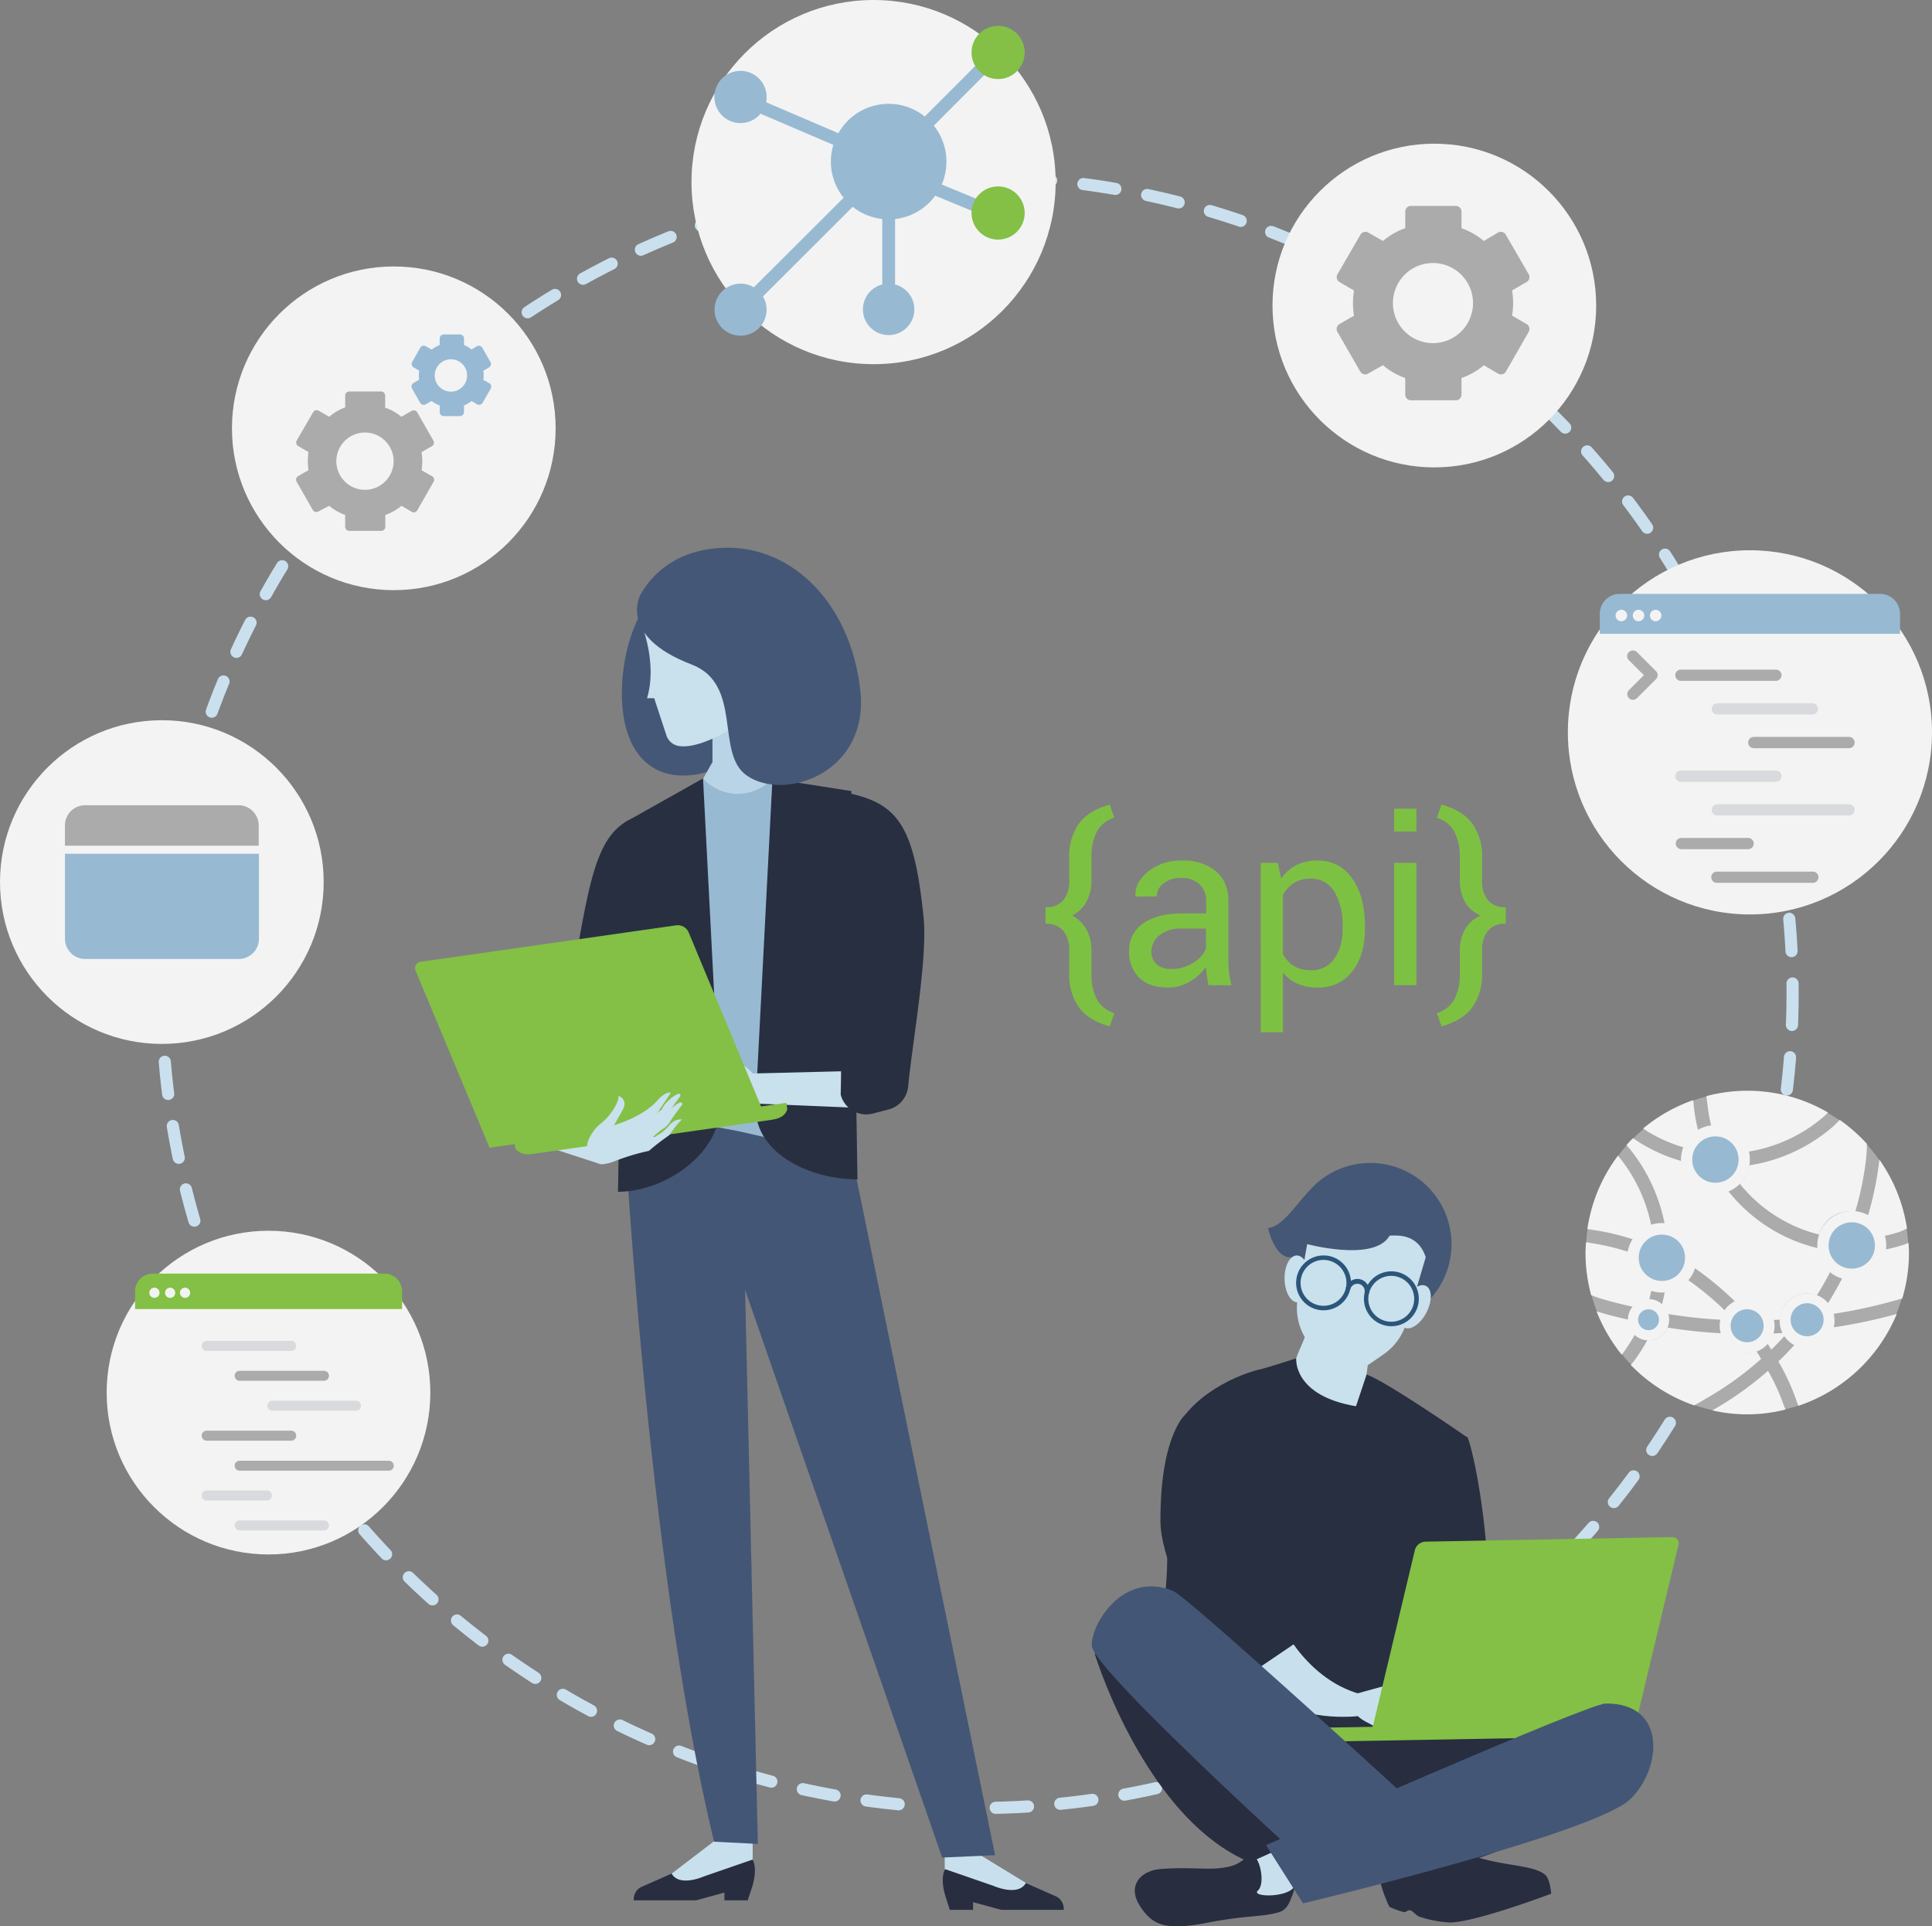 <svg id="ab614a11-dc0d-45a0-8a94-f093837c62b6" data-name="Layer 1" xmlns="http://www.w3.org/2000/svg" xmlns:xlink="http://www.w3.org/1999/xlink" width="477.51" height="476.07" viewBox="0 0 477.51 476.07">
  <rect x="0" y="0" width="477.51" height="476.07" fill="#808080" stroke="none"/>
  <defs>
    <clipPath id="fb348763-818b-4a87-a41a-bf840f616c79">
      <rect x="258.41" y="198.84" width="113.75" height="56.27" style="fill: none"/>
    </clipPath>
  </defs>
  <title>29_SUPPORTIVE</title>
  <g id="e07c839a-d35c-4ae8-9622-c6a10620d96b" data-name="Layer 1-2">
    <g style="clip-path: url(#fb348763-818b-4a87-a41a-bf840f616c79)">
      <g>
        <path d="M274.29,253.66q-5.44-1.54-7.74-4.89a14,14,0,0,1-2.29-8.11v-5.73a7.42,7.42,0,0,0-1.44-4.88,5.4,5.4,0,0,0-4.41-1.75v-4.11a5.42,5.42,0,0,0,4.41-1.72,7.39,7.39,0,0,0,1.44-4.87v-5.76a14,14,0,0,1,2.29-8.12q2.29-3.34,7.74-4.88l1.12,3.27a7,7,0,0,0-4.36,3.51,13.48,13.48,0,0,0-1.29,6.22v5.76a10.93,10.93,0,0,1-1.18,5.17,8.35,8.35,0,0,1-3.57,3.49,8.52,8.52,0,0,1,3.57,3.54,10.89,10.89,0,0,1,1.18,5.13v5.73a13.36,13.36,0,0,0,1.29,6.19,7.12,7.12,0,0,0,4.36,3.51Z" style="fill: #7dc142"/>
        <path d="M289.56,239.46a9.8,9.8,0,0,0,5.39-1.54,7.25,7.25,0,0,0,3.13-3.52v-4.92H291.9a8,8,0,0,0-5.32,1.67,5,5,0,0,0-2,3.95,4.13,4.13,0,0,0,1.26,3.18,5.22,5.22,0,0,0,3.72,1.18m9.14,4c-.19-.91-.33-1.72-.44-2.41a18.75,18.75,0,0,1-.18-2.12,12.81,12.81,0,0,1-4,3.65,10.21,10.21,0,0,1-5.32,1.47q-4.72,0-7.2-2.42a8.86,8.86,0,0,1-2.48-6.66,7.81,7.81,0,0,1,3.51-6.78c2.34-1.63,5.51-2.44,9.52-2.45h6v-3a5.56,5.56,0,0,0-1.62-4.21,6.38,6.38,0,0,0-4.58-1.55,6.71,6.71,0,0,0-4.34,1.34,4,4,0,0,0-1.65,3.22l-5.22.05-.06-.17q-.19-3.3,3.09-6a12.82,12.82,0,0,1,8.48-2.74,12.5,12.5,0,0,1,8.28,2.61c2.09,1.74,3.13,4.26,3.13,7.53v14.57a25.15,25.15,0,0,0,.17,3.13,16.13,16.13,0,0,0,.61,3Z" style="fill: #7dc142"/>
        <path d="M331.85,228.92a16,16,0,0,0-2-8.46,6.6,6.6,0,0,0-6-3.31,7.35,7.35,0,0,0-4.06,1.08,7.9,7.9,0,0,0-2.71,3V235.8a7.91,7.91,0,0,0,2.71,2.92,7.6,7.6,0,0,0,4.11,1.05,6.78,6.78,0,0,0,5.93-2.87,12.56,12.56,0,0,0,2-7.39Zm5.51.59q0,6.54-3.13,10.55a10.37,10.37,0,0,1-8.64,4,12.16,12.16,0,0,1-4.91-.94,9.47,9.47,0,0,1-3.59-2.8V255.1h-5.5V213.24h4.22l.86,3.91a10.1,10.1,0,0,1,3.69-3.33,11.08,11.08,0,0,1,5.15-1.14,10,10,0,0,1,8.73,4.46q3.12,4.46,3.12,11.78Z" style="fill: #7dc142"/>
      </g>
    </g>
    <path d="M350.08,243.48h-5.51V213.24h5.51Zm0-38h-5.51v-5.62h5.51Z" style="fill: #7dc142"/>
    <g style="clip-path: url(#fb348763-818b-4a87-a41a-bf840f616c79)">
      <path d="M355.14,250.36a7.21,7.21,0,0,0,4.36-3.51,13.25,13.25,0,0,0,1.31-6.19v-5.73a10.48,10.48,0,0,1,1.26-5.23,8.24,8.24,0,0,1,3.89-3.44,7.88,7.88,0,0,1-3.89-3.38,10.56,10.56,0,0,1-1.26-5.28v-5.76a13.37,13.37,0,0,0-1.31-6.22,7.08,7.08,0,0,0-4.36-3.51l1.14-3.27q5.43,1.53,7.73,4.88a13.92,13.92,0,0,1,2.31,8.12v5.76a7.5,7.5,0,0,0,1.41,4.87,5.4,5.4,0,0,0,4.43,1.72v4.11a5.37,5.37,0,0,0-4.43,1.75,7.54,7.54,0,0,0-1.41,4.88v5.73a14,14,0,0,1-2.31,8.11q-2.29,3.34-7.73,4.89Z" style="fill: #7dc142"/>
    </g>
    <circle cx="241.53" cy="245.3" r="201.53" style="fill: none;stroke: #cae0ee;stroke-linecap: round;stroke-linejoin: round;stroke-width: 3px;stroke-dasharray: 8"/>
    <circle cx="40" cy="217.99" r="40" style="fill: #f3f3f3"/>
    <path d="M16.06,232a5,5,0,0,0,5,5H59a5,5,0,0,0,5-5V211H16.06Z" style="fill: #98b9d2"/>
    <path d="M59,199H21.05a5,5,0,0,0-5,5v5H63.94v-5A5,5,0,0,0,59,199Z" style="fill: #ababab"/>
    <circle cx="97.33" cy="105.85" r="40" style="fill: #f3f3f3"/>
    <path d="M106.77,117.68l-2.57-1.47a15.12,15.12,0,0,0,.17-2.23,14,14,0,0,0-.18-2.24l2.56-1.47a1,1,0,0,0,.38-1.36v0l-4-7a1,1,0,0,0-.62-.47,1,1,0,0,0-.77.1L99.2,103a12.18,12.18,0,0,0-4-2.25v-3a1,1,0,0,0-1-1H86.32a1,1,0,0,0-1,1v2.93A12.67,12.67,0,0,0,81.37,103l-2.6-1.49a1,1,0,0,0-1.37.35v0l-4.06,7a1,1,0,0,0-.1.77.93.93,0,0,0,.47.61l2.55,1.48a14,14,0,0,0-.18,2.24,15.12,15.12,0,0,0,.17,2.23l-2.56,1.47a1,1,0,0,0-.39,1.36l0,0,4,7a1,1,0,0,0,1.36.39h0L81.37,125a12.48,12.48,0,0,0,3.94,2.26v2.93a1,1,0,0,0,1,1h7.92a1,1,0,0,0,1-1v-2.93a12.57,12.57,0,0,0,4-2.26l2.53,1.48a1,1,0,0,0,.77.11,1,1,0,0,0,.61-.48l4-7a1,1,0,0,0-.29-1.38Zm-16.55,3.37A7.08,7.08,0,1,1,97.29,114v0A7.09,7.09,0,0,1,90.22,121.05Z" style="fill: #ababab"/>
    <path d="M120.86,94.67l-1.4-.81a8.44,8.44,0,0,0,.08-1.12,6.92,6.92,0,0,0-.09-1.11l1.39-.81a1,1,0,0,0,.38-1.36v0l-2-3.5a1,1,0,0,0-1.36-.38l0,0-1.32.78a7.93,7.93,0,0,0-1.86-1.1V83.65a1,1,0,0,0-1-1h-4a1,1,0,0,0-1,1v1.61a9.58,9.58,0,0,0-2,1.12l-1.44-.82a1,1,0,0,0-1.36.37h0l-2,3.5a1,1,0,0,0,.35,1.37h0l1.38.8a7,7,0,0,0-.09,1.12,8.44,8.44,0,0,0,.08,1.12l-1.39.81a1,1,0,0,0-.47.61,1,1,0,0,0,.1.77l2,3.5a1,1,0,0,0,1.36.39h0l1.48-.82a8.54,8.54,0,0,0,2,1.12v1.61a1,1,0,0,0,1,1h4a1,1,0,0,0,1-1v-1.61a8.39,8.39,0,0,0,1.87-1.11l1.35.8a1,1,0,0,0,.77.1,1,1,0,0,0,.62-.47l2-3.5a1,1,0,0,0-.38-1.36Zm-9.41,2.12a4,4,0,1,1,4-4.05A4,4,0,0,1,111.45,96.79Z" style="fill: #98b9d3"/>
    <circle cx="354.51" cy="75.51" r="40" style="fill: #f3f3f3"/>
    <path d="M377.32,80.09,373.73,78a19.93,19.93,0,0,0,0-6.23l3.58-2.07a1.43,1.43,0,0,0,.52-1.93L372.16,58a1.46,1.46,0,0,0-.86-.66,1.4,1.4,0,0,0-1.08.15l-3.48,2.06a17.3,17.3,0,0,0-5.52-3.14V52.29a1.42,1.42,0,0,0-1.42-1.41H348.73a1.41,1.41,0,0,0-1.41,1.41h0v4.1a17.45,17.45,0,0,0-5.5,3.16l-3.65-2.07a1.41,1.41,0,0,0-1.92.51l-5.68,9.8a1.38,1.38,0,0,0-.14,1.07,1.42,1.42,0,0,0,.66.86l3.56,2.07a20.4,20.4,0,0,0-.25,3.12,19.09,19.09,0,0,0,.25,3.11l-3.59,2.07a1.42,1.42,0,0,0-.51,1.93l5.65,9.8a1.42,1.42,0,0,0,1.92.52l3.69-2.09a17.22,17.22,0,0,0,5.51,3.17v4.1a1.41,1.41,0,0,0,1.41,1.41H359.8a1.42,1.42,0,0,0,1.42-1.41v-4.1a17.51,17.51,0,0,0,5.52-3.15l3.53,2.06a1.4,1.4,0,0,0,1.92-.48l0,0L377.84,82A1.41,1.41,0,0,0,377.32,80.09ZM354.18,84.8a9.9,9.9,0,1,1,9.89-9.91v0A9.91,9.91,0,0,1,354.18,84.8Z" style="fill: #ababab"/>
    <circle cx="432.51" cy="180.99" r="45" style="fill: #f3f3f3"/>
    <path d="M415.45,165.48h23.48a1.39,1.39,0,0,1,0,2.78H415.45a1.39,1.39,0,0,1,0-2.78Z" style="fill: #ababab"/>
    <path d="M424.46,173.8h23.48a1.39,1.39,0,0,1,0,2.78H424.46a1.39,1.39,0,1,1,0-2.78Z" style="fill: #d8dadd"/>
    <path d="M433.47,182.12H457a1.39,1.39,0,0,1,0,2.78H433.47a1.39,1.39,0,0,1,0-2.78Z" style="fill: #ababab"/>
    <path d="M415.45,190.44h23.48a1.39,1.39,0,0,1,0,2.78H415.45a1.39,1.39,0,0,1,0-2.78Z" style="fill: #d8dadd"/>
    <path d="M424.46,198.76H457a1.39,1.39,0,0,1,0,2.78H424.46a1.39,1.39,0,0,1,0-2.78Z" style="fill: #d8dadd"/>
    <path d="M415.45,207.09h16.73a1.39,1.39,0,0,1,0,2.77H415.45a1.39,1.39,0,0,1,0-2.77Z" style="fill: #ababab"/>
    <path d="M424.46,215.41h23.48a1.39,1.39,0,0,1,.24,2.77H424.46a1.39,1.39,0,0,1-.24-2.77Z" style="fill: #ababab"/>
    <path d="M402.6,163.17a1.37,1.37,0,0,1-.06-1.94l.06-.06a1.39,1.39,0,0,1,2,0l0,0,4.68,4.68a1.39,1.39,0,0,1,0,2l0,0-4.68,4.68a1.45,1.45,0,0,1-1,.41,1.38,1.38,0,0,1-1.4-1.38,1.36,1.36,0,0,1,.4-1l3.7-3.7Z" style="fill: #ababab"/>
    <path d="M464.68,146.77H400.33a4.93,4.93,0,0,0-4.93,4.93v4.93h74.21V151.7A4.93,4.93,0,0,0,464.68,146.77Zm-63.93,6.77a1.42,1.42,0,1,1,1.41-1.43v0a1.41,1.41,0,0,1-1.41,1.41Zm4.23,0a1.42,1.42,0,1,1,1.42-1.42h0a1.43,1.43,0,0,1-1.4,1.41Zm4.24,0a1.42,1.42,0,1,1,1.41-1.43v0a1.41,1.41,0,0,1-1.41,1.41Z" style="fill: #98b9d2"/>
    <circle cx="215.91" cy="45" r="45" style="fill: #f3f3f3"/>
    <path d="M246.63,46.29a6.39,6.39,0,0,0-5.29,2.85l-8.58-3.55a14.46,14.46,0,0,0,1.16-5.65,14.22,14.22,0,0,0-3.12-8.89L243.42,18.4a6.42,6.42,0,1,0-2.24-2.24L228.56,28.8A14.26,14.26,0,0,0,208.51,31a15.41,15.41,0,0,0-1.3,1.92l-17.86-7.65a5.81,5.81,0,0,0,.12-1.17,6.45,6.45,0,1,0-1.5,4l18,7.7a14.44,14.44,0,0,0-.61,4.13,14.2,14.2,0,0,0,3.16,8.94L186.32,71a6.43,6.43,0,1,0,2.25,2.25l22.18-22.14a14.1,14.1,0,0,0,7.3,3v16.2a6.35,6.35,0,1,0,3.17,0V54.14a14.28,14.28,0,0,0,9.93-5.78l9.18,3.79c0,.17-.05.33-.05.5a6.35,6.35,0,1,0,6.35-6.36Z" style="fill: #98b9d2"/>
    <circle cx="246.69" cy="52.64" r="6.57" style="fill: #83c045"/>
    <circle cx="246.69" cy="12.97" r="6.57" style="fill: #83c045"/>
    <path d="M190.31,146.13s-7.72-.5-9.74,12.11,3.94,25.57,0,29.45-20.92,9.16-25.74-7.4c-3.49-12,.84-36.38,16.86-39.51C184.52,138.27,188.3,144,190.31,146.13Z" style="fill: #455776"/>
    <polygon points="240.81 457.59 253.56 465.37 253.56 468.1 233.54 465.82 233.54 457.81 240.81 457.59" style="fill: #c8e0ed"/>
    <polygon points="178.77 453.28 166.02 463.03 166.02 465.76 186.03 463.48 186.03 455.3 178.77 453.28" style="fill: #c8e0ed"/>
    <polygon points="240.81 457.59 253.56 465.37 253.56 468.1 233.54 465.82 233.54 457.81 240.81 457.59" style="fill: #c8e0ed"/>
    <line x1="178.77" y1="453.28" x2="166.02" y2="463.03" style="fill: none"/>
    <path d="M186,459.57l-12,4.15s-6.08,2.72-8-.69l-7.6,3.36a3.38,3.38,0,0,0-1.76,3.25h15.41l7-1.92v1.92h5.75L186,466c1.3-4.6,0-6.41,0-6.41" style="fill: #282d40"/>
    <path d="M176.46,455.15l10.85.55-4-173.75-29.43-10.54s5.53,113.23,22.61,183.74" style="fill: #445675"/>
    <polygon points="210.49 285.4 245.95 458.48 232.86 459.07 168.88 274.74 210.49 285.4" style="fill: #445675"/>
    <path d="M233.54,461.91l12,4.15s6.08,2.72,8-.69l7.6,3.36A3.38,3.38,0,0,1,262.9,472H247.51l-7-1.91V472h-5.75l-1.17-3.65c-1.3-4.61,0-6.42,0-6.42" style="fill: #282d40"/>
    <rect x="166.73" y="277.38" width="9.61" height="0.59" style="fill: #066388"/>
    <path d="M163.9,200.65h0l.24.06h.24c11.36,2.89,12.63,14.42,8.5,37.79l-7.42,42.38a6.5,6.5,0,0,1-7.52,5.28h0l-17.12-3a6.5,6.5,0,0,1-5.27-7.52l7.42-42.4C147.09,209.86,149.6,201.49,163.9,200.65Z" style="fill: #282f41"/>
    <path d="M191,192.37a12.13,12.13,0,0,1-17.15,0l0,0-15.63,10.94V275l24.23,4.54h0L206.58,285V203.31Z" style="fill: #98b9d2"/>
    <path d="M173.76,192.37,154.3,203.31l-1.56,91.22h0c11.61,0,25.21-9.41,25.21-21Z" style="fill: #282f41"/>
    <path d="M210.42,195.5l-19.5-3.05-4.19,81.17c0,11.6,13.6,17.85,25.2,17.85" style="fill: #282f41"/>
    <path d="M173.8,192.4a11.55,11.55,0,0,0,16.31.8c.28-.26.55-.52.8-.8h0l-2.36-4.06V173.05H176.09v15.27l-2.29,4.08Z" style="fill: #b8d4e6"/>
    <path d="M176.09,181.81s3.86,5.61,12.43,5V175.09H176.09l.56,6.49" style="fill: #b8d4e6"/>
    <path d="M121.21,278.88l26.6,8.62a2.29,2.29,0,0,0,3-.92l1.4-2.49a2.3,2.3,0,0,0-.81-3.08L113,256.13Z" style="fill: #c9e0ed"/>
    <path d="M157.92,152.64s4.82,10.43,2,19.91h1.77l3,9.13a3.9,3.9,0,0,0,2.73,2.61c2.33.53,6.74-.06,15-5.11l6.63-3s-2.29-7.12,0-7.8,4.58-7.53,3-10.28-6.18-1.14-6.64,2.06l.23,2.52h-2.52s-3.66-15.33-14.64-15.33S157.92,152.64,157.92,152.64Z" style="fill: #c9e0ed"/>
    <path d="M158.29,147s-5.76,10.2,12.61,17.2c12.77,4.86,5.86,21.88,13.57,27.39,9.27,6.63,30.55-.49,28.15-21.17-2.49-21.41-16.79-35.34-33.27-35.06C165.35,135.63,159.75,144.25,158.29,147Z" style="fill: #455776"/>
    <path d="M216.91,274l-30.5-1.28a2.29,2.29,0,0,1-2.19-2.3v-2.86a2.28,2.28,0,0,1,2.23-2.27l30.72-.78Z" style="fill: #c9e0ed"/>
    <path d="M166.81,266a9.91,9.91,0,0,0,3.91,2.19l6.62-1.17a20,20,0,0,1-3.48-1.45,17.22,17.22,0,0,0-3-2,12.3,12.3,0,0,1-1.84-1.19l-3.85-4.25c1.27-.56,3.35,1.19,3.35,1.19,4.36,3.81,11.72,4.68,11.72,4.68s-.6-.73-2.58-3.3.49-3.72.49-3.72c-.09,1.28,2.49,4.57,5.23,6.09a10.34,10.34,0,0,1,4,4.19h0a4.5,4.5,0,0,1-1.15,4.88s-1,1.3-3.82.9l-1.29-.28h0a4.67,4.67,0,0,0-.65-.13,54.12,54.12,0,0,0-7.72-1.08.57.57,0,0,1-.25-.08,56.92,56.92,0,0,0-5.17-2.9.87.87,0,0,1-.34-.22c-.6-.63-2.92-3.05-3.66-3.25C163.3,265,164.85,264.24,166.81,266Z" style="fill: #c9e0ed"/>
    <path d="M178.13,269.47s-4.13-1.17-4.66-1.73a28.46,28.46,0,0,0-4.22-2.82,6.36,6.36,0,0,1-2.48-1.71c-.61-.84-3.75-4-3.75-4s-.37-.55.18-.68,3.65,1.32,4.77,3.21l5.52,2.89,5.58,2Z" style="fill: #c9e0ed"/>
    <path d="M177.16,271s-3.89-1.11-4.39-1.64a26.66,26.66,0,0,0-4-2.65,5.93,5.93,0,0,1-2.34-1.61c-.58-.8-3.55-3.77-3.55-3.77s-.34-.51.18-.63,3.44,1.24,4.49,3l5.21,2.73,4.93,2.38Z" style="fill: #c9e0ed"/>
    <path d="M206.86,195.5c-11.33-1.81-2.06,23-.08,41.15,1.6,14.78,1,33.86,1,33.86a6.51,6.51,0,0,0,7.92,4.69l3.89-1a6.53,6.53,0,0,0,4.87-5.72c1-10.67,4.85-31.63,3.81-41.81C225.84,203.05,221.7,197.88,206.86,195.5Z" style="fill: #282f41"/>
    <path d="M194.6,274.18h0l-.26-1.63-67.22,9.61.24,1.64h0l.2.27c1.09,1.27,2.66,1.33,4.43,1.06l58.51-8.36c1.76-.24,3.28-.72,3.94-2.26Z" style="fill: #83c045"/>
    <path d="M188.33,274l-18.14-43.62a2.94,2.94,0,0,0-3-1.71l-63.15,9a1.58,1.58,0,0,0-1.46,1.71,1.65,1.65,0,0,0,.18.62L121,283.64Z" style="fill: #83c045"/>
    <path d="M165.34,278.19a10,10,0,0,1-3.55,2.73l-6.73-.19a19.61,19.61,0,0,0,3.24-2,16.84,16.84,0,0,1,2.68-2.45,11.83,11.83,0,0,0,1.64-1.44l3.2-4.78c-1.35-.36-3.14,1.68-3.14,1.68-3.77,4.4-10.92,6.33-10.92,6.33s.49-.81,2.08-3.64-1-3.61-1-3.61c.28,1.26-1.8,4.89-4.29,6.79a10.27,10.27,0,0,0-3.32,4.73h0A4.47,4.47,0,0,0,147,287s1.21,1.14,3.91.34l1.23-.46h0a3.56,3.56,0,0,1,.62-.23,54.31,54.31,0,0,1,7.48-2.2.44.44,0,0,0,.24-.11,58.54,58.54,0,0,1,4.69-3.62.89.89,0,0,0,.31-.27c.5-.71,2.44-3.44,3.14-3.75C168.67,276.74,167,276.18,165.34,278.19Z" style="fill: #c9e0ed"/>
    <path d="M154.65,283.29s3.91-1.76,4.35-2.4a28.87,28.87,0,0,1,3.76-3.4,6.29,6.29,0,0,0,2.21-2.05c.48-.93,3.13-4.49,3.13-4.49s.29-.59-.28-.64-3.42,1.84-4.24,3.87l-5,3.66-5.23,2.81Z" style="fill: #c9e0ed"/>
    <path d="M155.83,284.69s3.69-1.66,4.1-2.26a27.83,27.83,0,0,1,3.56-3.21,6,6,0,0,0,2.08-1.93c.45-.88,3-4.24,3-4.24s.26-.56-.27-.61-3.23,1.74-4,3.65l-4.75,3.46L155,282.62Z" style="fill: #c9e0ed"/>
    <path d="M352.4,322.09C347.48,327.66,336,330,336,330a2.45,2.45,0,0,0-1.66-2.56,7.75,7.75,0,0,1-4.09,2.57s1.24-3.49-1.18-4.91h0a20.27,20.27,0,0,1-8.5-9c-.78-1.62.09-5.47-1.56-5.38-4,.21-5.61-7.23-5.61-7.23,4.61-.52,8.15-8.46,13.65-12.36a20.06,20.06,0,0,1,25.33,31Z" style="fill: #455776"/>
    <polygon points="320.57 345.16 320.35 335.67 324.53 325.82 339.02 330.03 337.76 339.64 336.86 349.01 349.36 359.47 304.67 348.96 320.57 345.16" style="fill: #c9e0ed"/>
    <path d="M333.26,340s-6.25,3.91-12.64-5l3.56-8.4,14.29,5.72Z" style="fill: #c9e0ed"/>
    <path d="M347,321.49c-1.49,2.83-1.46,5.78.07,6.59s4-.84,5.47-3.68,1.46-5.79-.07-6.59S348.52,318.65,347,321.49Z" style="fill: #c9e0ed"/>
    <path d="M323.75,316c.07,3.21-1.28,5.84-3,5.87s-3.19-2.52-3.26-5.73,1.27-5.83,3-5.87S323.68,312.81,323.75,316Z" style="fill: #c9e0ed"/>
    <path d="M325.83,336.59l-3.54-6.5a14.46,14.46,0,0,1-1.54-9.39l3.4-19.31,15.15-1.32,13.82,8.13-5.53,18.73a14.43,14.43,0,0,1-5.67,7.8L335.73,339a6.87,6.87,0,0,1-5.45,1h0A6.86,6.86,0,0,1,325.83,336.59Z" style="fill: #c9e0ed"/>
    <path d="M325.57,323.64a6.78,6.78,0,1,1,8.16-5.05A6.78,6.78,0,0,1,325.57,323.64Zm2.85-12.12a5.67,5.67,0,1,0,4.22,6.82h0a5.67,5.67,0,0,0-4.22-6.81Z" style="fill: #2b567a"/>
    <path d="M338.35,319.68l-1.08-.26a1.82,1.82,0,0,0-3.54-.83l-1.09-.26a2.93,2.93,0,1,1,5.71,1.35Z" style="fill: #2b567a"/>
    <path d="M342.32,327.57a6.78,6.78,0,1,1,8.16-5v0A6.78,6.78,0,0,1,342.32,327.57Zm2.84-12.11a5.67,5.67,0,1,0,4.22,6.82h0a5.67,5.67,0,0,0-4.22-6.81Z" style="fill: #2b567a"/>
    <path d="M355,303.69l-14.66-5.95-15.62-.95-2.26,10.52h0s17.15,4.79,21-1.94c2-.05,7.5-.65,9.21,6.32" style="fill: #455776"/>
    <path d="M311.12,338.48c-6.7,1.68-19,7.65-21.56,17.87-3.86,15.37,3.88,37.92-8.37,60-3.9,7,67.65,16.48,67.65,16.48l13.79-77.6s-19.31-13.45-24.86-15.55l-2.62,7.85c-15.61-2.6-14.8-11.83-14.8-11.83s-6.5,2.13-9.23,2.81" style="fill: #282f41"/>
    <path d="M362.73,355.24c2.5,6.21,8.76,43.11,1.77,51.79-.8,1,3.63,2.59,2.82,7.16-.12.78-1.45,4.42-1.45,4.42l-5.72,1.5-17.28-9.84,3.29-4h1.59a3.57,3.57,0,0,0,1.07-3.08c-.42-1.68,3.95-4.44,10.55-33.07,2-8.42,2.84-16.23,3.36-14.88" style="fill: #282f41"/>
    <path d="M356.05,405.28l-5.12-1.13-2.05-.32a3.7,3.7,0,0,1-1.13,2.44l3.95.12,4.66,1L362,410.6Z" style="fill: #dbdac7"/>
    <path d="M348.75,410.05a15.28,15.28,0,0,1,7.32,2c2.55,1.6,4.92,5,2.55,6.88a37.94,37.94,0,0,1-6,3.59s-9,.24-3.9-12.48" style="fill: #c6d3e1"/>
    <path d="M358.62,419.07l-2.4-.51s-8.31-.75-9.47-.11-5,3.21-5,3.21l-.79.72s1.86,1.15,4.37-.6,2.68-.38,2.68-.38l-.4,2.2v2.83l-.41,1.16s-.34.66-.07.91a1.56,1.56,0,0,0,1.57.35l2.53-4.43.67,4.81a1.76,1.76,0,0,0,1.15.82c.75.15.75-.05.75-.05l.56-1.21a1.53,1.53,0,0,0,.49.84,2.49,2.49,0,0,0,1.52.42l-.24-5,1,2.56a2,2,0,0,0,1.15.82c.85.19,1.07.26,1.07.26Z" style="fill: #e5eef3"/>
    <path d="M315.71,399.35s6,15.22,20.46,19.32c2.51.69,4,3.4,2.84,4.28-1.55,1.09-3.68,1.35-7.31,1.33-7.55,0-17.83-2.37-24.95-9.25-10.54-10.2-13.85-14.83-12.76-19.94s21.72,4.26,21.72,4.26" style="fill: #c8e0ed"/>
    <path d="M291.62,351.25c-3.06,5-4.82,13.08-4.81,24.64,0,9,7.74,23.6,8.93,28.1.22.77.67,4,.67,4l8.54,8.39,17.17-11.63-5.2-8-1.57.15s-1-4.41-.71-6.14-4.77-24.78-7.23-39.57c-1.46-8.52-12.77-4.94-15.79.07" style="fill: #282f41"/>
    <path d="M335.07,418.61l8.74-2.4s2.46,3.33,2,4.15,0,5.76,0,5.76l-4.25,3.58-3.44-1.14s-.22-1.51,1-1.66-.82-1-1.46-1.35-5.68-2.95-2.57-6.94" style="fill: #c8e0ed"/>
    <path d="M407.54,434.53c-2.12,5.88-39.45,27.56-52,26.26l-37.7,1.82c-32-3.91-47.22-53.74-47.22-53.74,1.28-12.49,32.87,5.61,44.11,11.24,17.83,8.9,29.1,9.34,29.1,9.34,11.93,1.24,25.77-8,40.83-8.3,16.52-.35,26.22,4.09,22.86,13.38" style="fill: #282d40"/>
    <path d="M325.51,428.54h0V427l64.91-1.19v1.59h0l-.15.3c-.84,1.36-2.31,1.65-4,1.67l-56.49,1c-1.7,0-3.21-.18-4.07-1.53Z" style="fill: #83c045"/>
    <polygon points="344.52 461.68 322.76 441.03 332.05 431.86 355.81 456.84 344.52 461.68" style="fill: #c8e0ed"/>
    <path d="M349.06,445.46s-55.42-50.79-59.13-52.3c-12.68-5.14-20.51,8.83-20.07,13.65.58,6.25,56.85,57.13,56.85,57.13Z" style="fill: #445675"/>
    <path d="M381.88,463.29c1.29,1.2,1.51,4.71,1.51,4.71s-18.49,7-25,7.12a30.37,30.37,0,0,1-7.61-1.44c-.51-.12-1.62-1.4-2.11-1.54-.9-.26-1.06.62-1.86.36a21.75,21.75,0,0,1-3.41-1.25c-3.91-8.31-2.56-12.41-2.56-12.41s8.46,2.44,7,.53c-3.13-4.06,5.78-8.23,7.78-6.05,7.92,8.66,22.47,6.51,26.23,10" style="fill: #282d40"/>
    <path d="M339.23,427l10.47-43.93a2.8,2.8,0,0,1,2.56-2.07l61-1.13a1.53,1.53,0,0,1,1.64,1.41,1.47,1.47,0,0,1-.07.59l-10.52,44Z" style="fill: #83c045"/>
    <path d="M312.11,470.9c4.5.78,7.92-4.45,7.92-4.45l11.58-9.14-2.44-6.17-22.6,10.16s1.06,8.83,5.54,9.6" style="fill: #c8e0ed"/>
    <path d="M320,466.11a11.09,11.09,0,0,1-.86,2.93c-.83,2.37-1.91,3.19-3,3.52-4.33,1.29-7.47.63-17.88,2.64s-13.55.51-16.59-4.3.11-8.58,5.19-9c7.37-.55,11.43.27,15.29-.29s4.27-1.51,6.6-2.95,4.24,6.68,2.15,8.56c-1.84,1.64,7.57,1.91,9.12-1.15" style="fill: #282d40"/>
    <path d="M320,466.26v-.15a.6.6,0,0,1-.09.15Z" style="fill: #fff"/>
    <path d="M312.91,456s79.38-34.92,83.92-35c15.4-.16,13.82,16.35,6.05,23.69-9.24,8.65-80.83,25.7-80.83,25.7Z" style="fill: #445675"/>
    <circle cx="66.36" cy="344.16" r="40" style="fill: #f3f3f3"/>
    <path d="M51.21,331.38H72.08a1.24,1.24,0,0,1,0,2.47H51.21a1.24,1.24,0,1,1-.22-2.47Z" style="fill: #d8dadd"/>
    <path d="M59.21,338.78H80.08a1.23,1.23,0,0,1,0,2.46H59.21A1.23,1.23,0,0,1,58,340a1.21,1.21,0,0,1,1.22-1.23Z" style="fill: #ababab"/>
    <path d="M67.22,346.17H88.09a1.24,1.24,0,0,1,0,2.47H67.22a1.24,1.24,0,0,1,0-2.47Z" style="fill: #d8dadd"/>
    <path d="M51.21,353.57H72.08a1.24,1.24,0,0,1,0,2.47H51.21a1.24,1.24,0,1,1-.22-2.47Z" style="fill: #ababab"/>
    <path d="M59.21,361H96.09a1.23,1.23,0,0,1,1.23,1.23,1.21,1.21,0,0,1-1.22,1.23H59.21A1.23,1.23,0,0,1,58,362.23,1.21,1.21,0,0,1,59.2,361Z" style="fill: #ababab"/>
    <path d="M51.21,368.36H66.07a1.24,1.24,0,0,1,0,2.47H51.21a1.24,1.24,0,1,1-.22-2.47Z" style="fill: #d8dadd"/>
    <path d="M59.21,375.76H80.08a1.23,1.23,0,0,1,0,2.46H59.21A1.23,1.23,0,0,1,58,377a1.21,1.21,0,0,1,1.22-1.23Z" style="fill: #d8dadd"/>
    <path d="M95,314.75H37.76a4.39,4.39,0,0,0-4.38,4.38v4.38h66v-4.38A4.38,4.38,0,0,0,95,314.75Zm-56.82,6a1.26,1.26,0,1,1,1.25-1.27v0a1.25,1.25,0,0,1-1.24,1.26h0Zm3.76,0a1.26,1.26,0,1,1,.22,0Zm3.76,0A1.26,1.26,0,1,1,47,319.49h0a1.25,1.25,0,0,1-1.24,1.26h0Z" style="fill: #83c045"/>
    <circle cx="431.82" cy="309.56" r="39.87" style="fill: #ababab"/>
    <path d="M461.66,300.49a8.4,8.4,0,0,1,3.87,5,38.9,38.9,0,0,0,4.11-1.1s.67-.28,1.69-.8a39.69,39.69,0,0,0-6.83-17,4.31,4.31,0,0,1-.06.57A81,81,0,0,1,461.66,300.49Z" style="fill: #f3f3f3"/>
    <path d="M402,283c.71.81,1.15,1.35,1.21,1.43a42.64,42.64,0,0,1,8.28,18.32,8.19,8.19,0,0,1,7.69,8.67,8,8,0,0,1-.36,1.94,79.11,79.11,0,0,1,10.09,8.36,6.47,6.47,0,0,1,2.92-.7,6.65,6.65,0,0,1,6.49,5.2l1.6-.09a6.67,6.67,0,0,1,6.65-6.47,6.52,6.52,0,0,1,2.47.49c1.26-2,2.4-4.07,3.37-5.93a8.33,8.33,0,0,1-3.14-5.77,39.89,39.89,0,0,1-22.09-14.07,8.22,8.22,0,0,1-3.06.6,8.33,8.33,0,0,1-8.3-8h-.07a40,40,0,0,1-10.45-4.59c-.21-.13-.85-.52-1.68-1.1A17.62,17.62,0,0,0,402,283Z" style="fill: #f3f3f3"/>
    <path d="M434.11,333.92a6.57,6.57,0,0,1-8.47-3.79c-.07-.21-.14-.42-.2-.63a123.46,123.46,0,0,1-13.29-1.41,5,5,0,0,1-4.63,3.13h-.38a49.18,49.18,0,0,1-2.86,4.57,17.9,17.9,0,0,1-1.23,1.53,40.09,40.09,0,0,0,15.67,10c1.11-.6,2.11-1.17,2.8-1.61a79.27,79.27,0,0,0,13.76-9.88C434.91,335.2,434.52,334.56,434.11,333.92Z" style="fill: #f3f3f3"/>
    <path d="M470.16,320.9a39.6,39.6,0,0,0,1.66-11.34c0-.82-.07-1.62-.12-2.43l-.93.41a41.3,41.3,0,0,1-5,1.31,8.17,8.17,0,0,1-9.11,7.11,8.65,8.65,0,0,1-1.23-.25c-1.05,2-2.3,4.27-3.68,6.44a6.55,6.55,0,0,1,1.3,2.56,125.8,125.8,0,0,0,13.73-2.87C467.76,321.58,468.94,321.26,470.16,320.9Z" style="fill: #f3f3f3"/>
    <path d="M407,279.49a37.15,37.15,0,0,0,9.34,4.13,8.41,8.41,0,0,1,3.42-4.07,40,40,0,0,1-1.14-6.42c0-.29-.08-.74-.14-1.25a40.16,40.16,0,0,0-12.36,7Z" style="fill: #f3f3f3"/>
    <path d="M411.45,319.29c-.22,1.18-.46,2.22-.7,3.15a5,5,0,0,1,1.52,2.3,119.64,119.64,0,0,0,13.08,1.41,6.6,6.6,0,0,1,1-2.25,75.83,75.83,0,0,0-9.12-7.57A8.29,8.29,0,0,1,411.45,319.29Z" style="fill: #f3f3f3"/>
    <path d="M430,292.55a36.48,36.48,0,0,0,19.65,12.56,7.9,7.9,0,0,1,8.89-5.66,77.43,77.43,0,0,0,2.64-12.7c.13-1.15.22-2.56.24-4.06a39.93,39.93,0,0,0-6.72-5.93c-.71.77-1.29,1.32-1.46,1.48A41.1,41.1,0,0,1,432.32,288,8.37,8.37,0,0,1,430,292.55Z" style="fill: #f3f3f3"/>
    <path d="M422,272.81a36.75,36.75,0,0,0,1,5.62,7.48,7.48,0,0,1,1.16-.12,8.33,8.33,0,0,1,8,6.29A37.68,37.68,0,0,0,451,275.75c.22-.2.51-.48.82-.8a39.51,39.51,0,0,0-30.05-4.07C421.83,271.54,421.9,272.18,422,272.81Z" style="fill: #f3f3f3"/>
    <path d="M440.73,346.91a50.81,50.81,0,0,0-3.75-8.14,82,82,0,0,1-13.76,9.79h0a38.64,38.64,0,0,0,18.08-.21Z" style="fill: #f3f3f3"/>
    <path d="M467.57,325.06a127.85,127.85,0,0,1-14.61,3,6.58,6.58,0,0,1-9.33,4.18c-1.32,1.46-2.67,2.88-4.09,4.22a55.09,55.09,0,0,1,4.34,9.31c0,.1.26.73.59,1.66a40.17,40.17,0,0,0,24.34-22.73Z" style="fill: #f3f3f3"/>
    <path d="M394,304a58.64,58.64,0,0,1,9.95,2.4,8.34,8.34,0,0,1,4.24-3.22,39.31,39.31,0,0,0-7.57-16.67l-.74-.88a39.79,39.79,0,0,0-7.55,18.1Z" style="fill: #f3f3f3"/>
    <path d="M393.27,320.07a31.19,31.19,0,0,0,3.13,1.07c2.2.67,4.85,1.28,7.19,1.82h.14a5,5,0,0,1,3.79-1.77h.1c.18-.71.35-1.5.52-2.37a8.32,8.32,0,0,1-5.62-7.84,7.86,7.86,0,0,1,.15-1.53,56.92,56.92,0,0,0-9.21-2.21L392,307c-.05.84-.13,1.67-.13,2.52A40,40,0,0,0,393.27,320.07Z" style="fill: #f3f3f3"/>
    <path d="M440.69,329.42l-2.5.14a6.83,6.83,0,0,1-1.34,2.45l.95,1.54c1.14-1.1,2.22-2.26,3.29-3.43A7,7,0,0,1,440.69,329.42Z" style="fill: #f3f3f3"/>
    <path d="M401.55,333.83a42.53,42.53,0,0,0,2.51-4,5,5,0,0,1-1.54-3.6.11.11,0,0,1,0-.08c-2.32-.54-4.9-1.14-7-1.8a8.48,8.48,0,0,1-.91-.26,40.27,40.27,0,0,0,6.21,10.69C401.27,334.22,401.53,333.85,401.55,333.83Z" style="fill: #f3f3f3"/>
    <circle cx="431.82" cy="327.64" r="6.79" style="fill: #f3f3f3"/>
    <circle cx="446.64" cy="326.42" r="6.79" style="fill: #f3f3f3"/>
    <circle cx="457.68" cy="307.8" r="8.52" style="fill: #f3f3f3"/>
    <circle cx="423.98" cy="286.57" r="8.52" style="fill: #f3f3f3"/>
    <circle cx="431.82" cy="327.64" r="4.08" style="fill: #98b9d2"/>
    <circle cx="446.64" cy="326.15" r="4.08" style="fill: #98b9d2"/>
    <circle cx="457.68" cy="307.8" r="5.73" style="fill: #98b9d2"/>
    <circle cx="410.75" cy="310.84" r="8.59" style="fill: #f3f3f3"/>
    <circle cx="407.45" cy="326.15" r="5.1" style="fill: #f3f3f3"/>
    <circle cx="410.75" cy="310.84" r="5.73" style="fill: #98b9d2"/>
    <circle cx="423.98" cy="286.57" r="5.73" style="fill: #98b9d2"/>
    <circle cx="407.45" cy="326.15" r="2.59" style="fill: #98b9d2"/>
  </g>
</svg>
